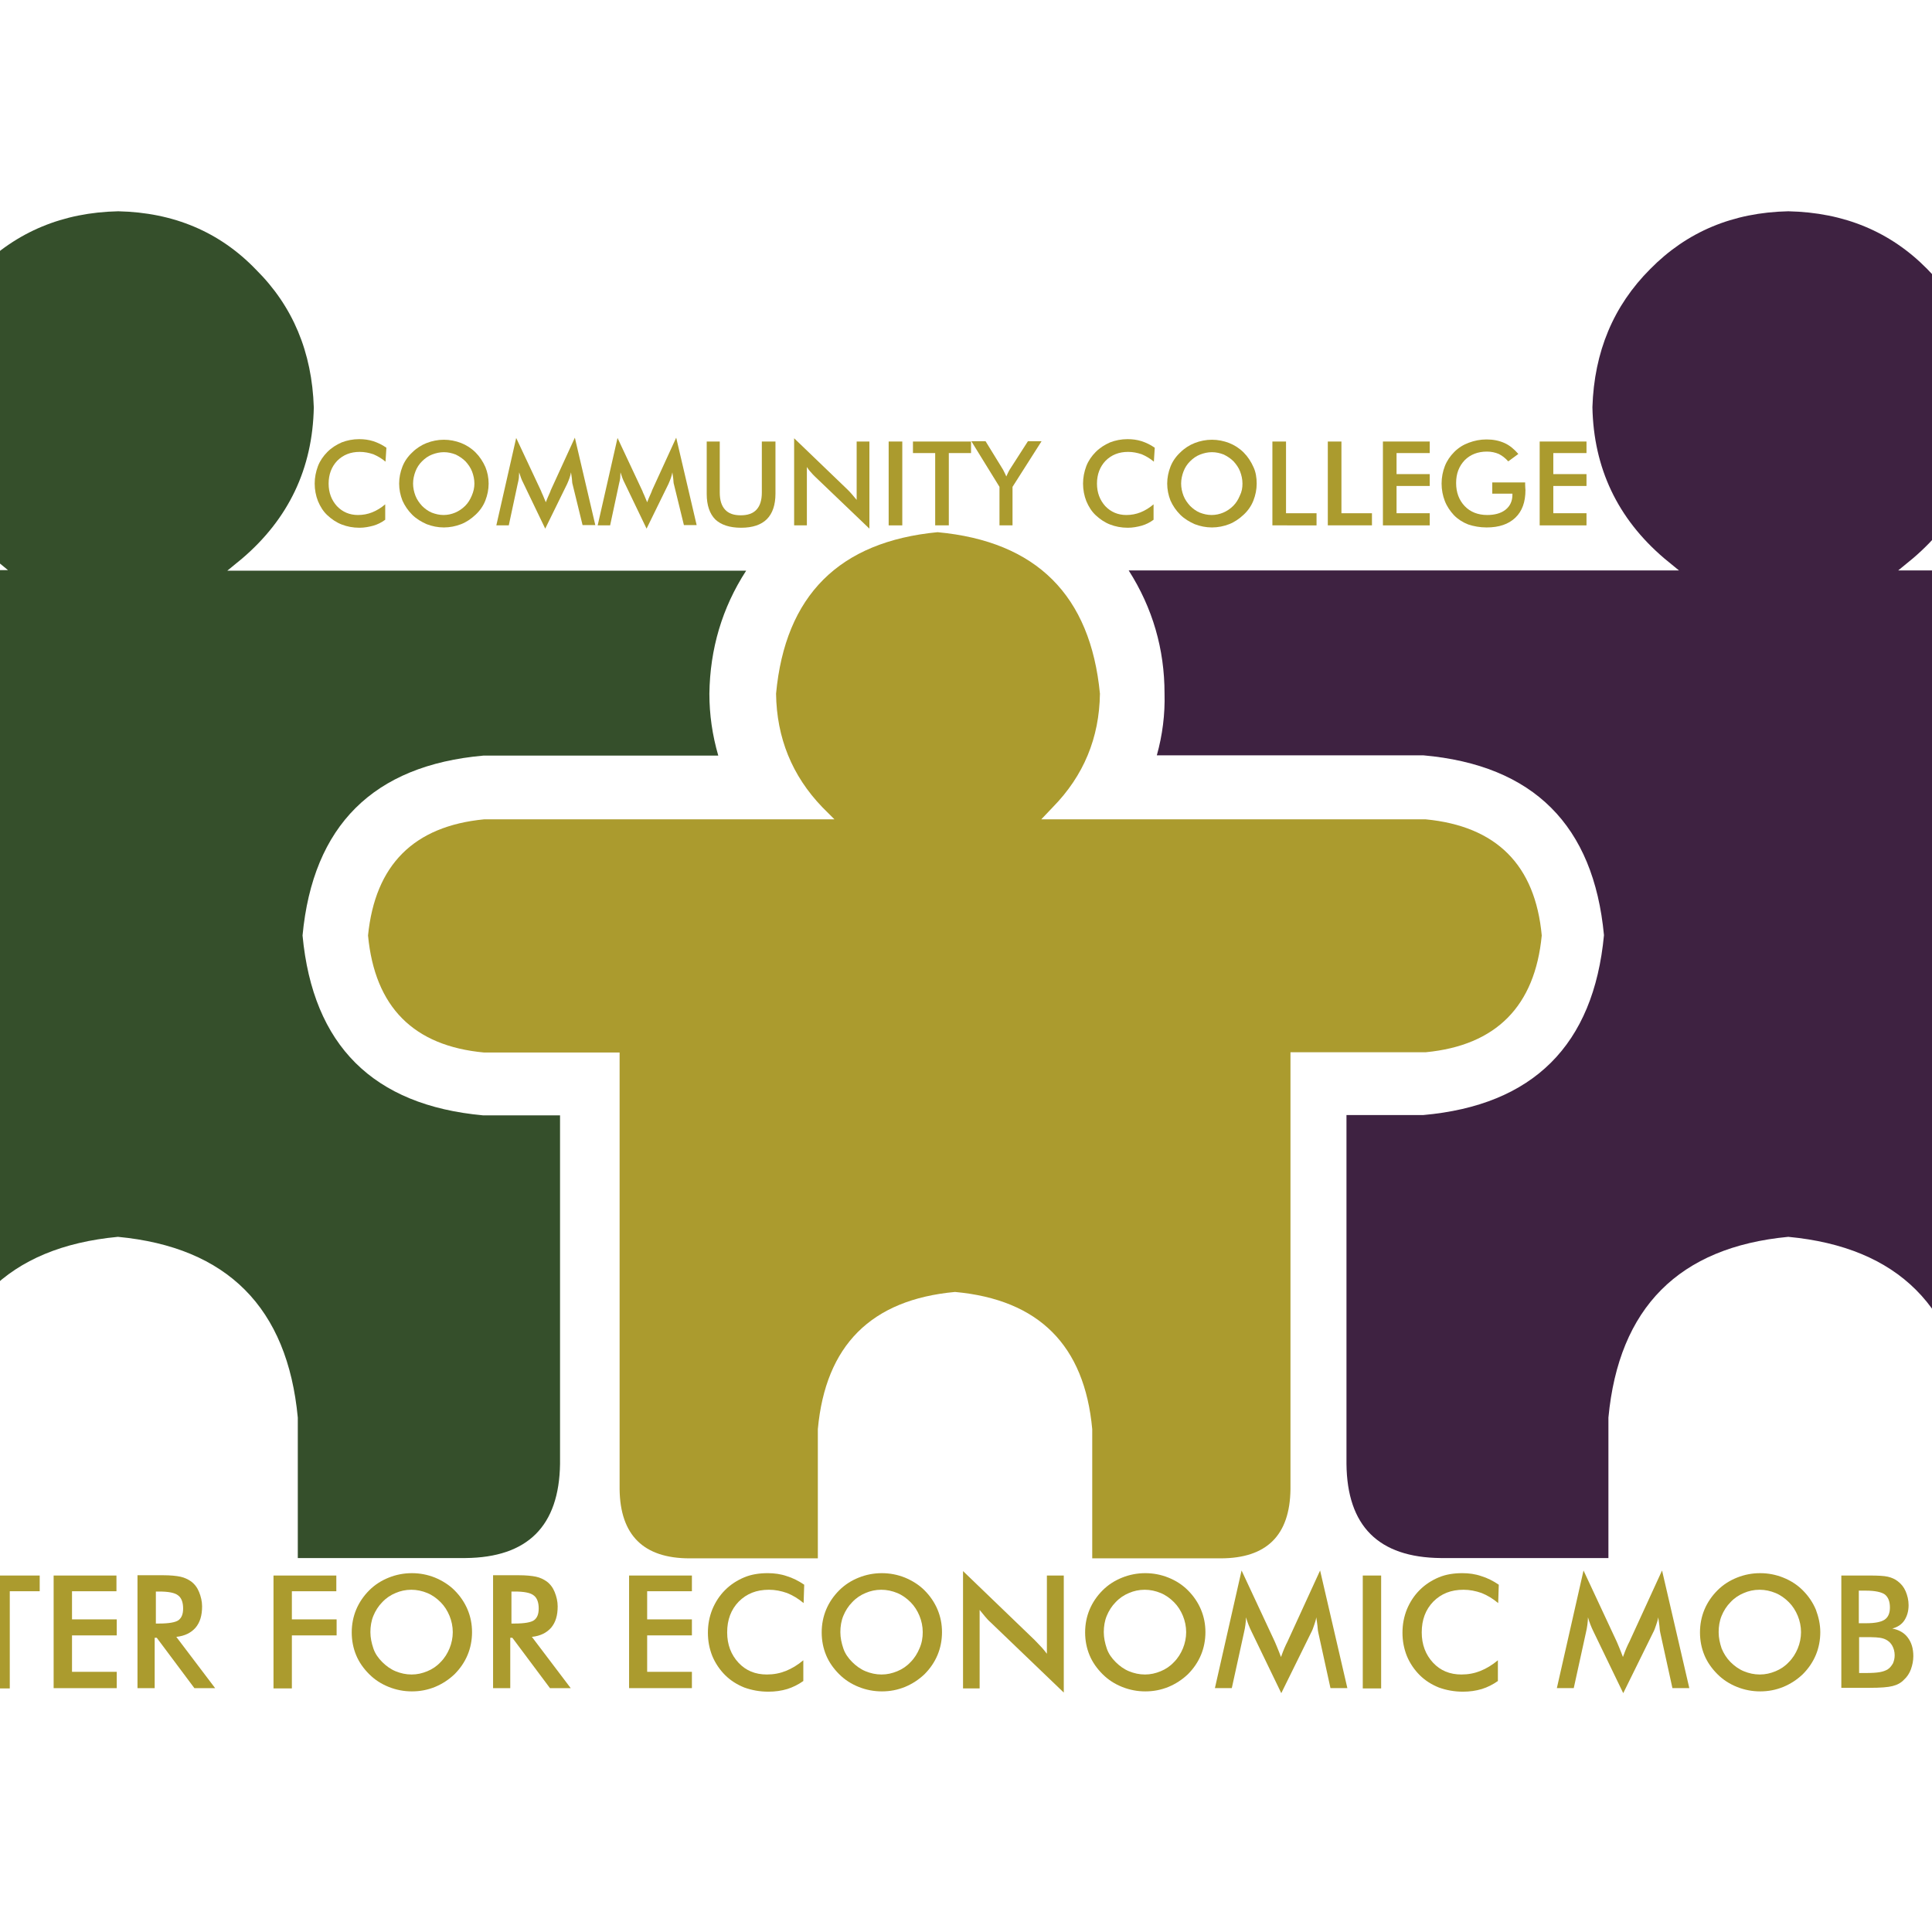 <?xml version="1.0" encoding="UTF-8"?> <svg xmlns="http://www.w3.org/2000/svg" xmlns:xlink="http://www.w3.org/1999/xlink" version="1.1" id="layer" x="0px" y="0px" viewBox="0 0 652 652" style="enable-background:new 0 0 652 652;" xml:space="preserve"> <style type="text/css"> .st0{fill-rule:evenodd;clip-rule:evenodd;fill:#354F2B;} .st1{fill-rule:evenodd;clip-rule:evenodd;fill:#3E2241;} .st2{fill-rule:evenodd;clip-rule:evenodd;fill:#AB9B2E;} .st3{fill:#AB9B2E;} </style> <g> <path class="st0" d="M102.1,315.7c3.5-37.1,23.9-57.4,61-60.7h79.3c-2-6.9-3-13.8-3-20.9c0.2-15.1,4.3-29,12.4-41.5H76.7l5-4.1 c15.7-13.4,23.8-30.4,24.2-51c-0.6-18.7-7.1-34.2-19.5-46.5C74.1,78.2,58.5,71.7,39.9,71.3C21.2,71.7,5.6,78.2-7,90.8 c-12.4,12.4-18.9,27.9-19.5,46.5C-26,158-18,175-2.3,188.3l5,4.1h-92c-21,0.2-31.6,10.8-31.8,31.8v30.7h36 c37.1,3.3,57.5,23.6,61,60.7c-3.5,37.1-23.9,57.4-61,60.7h-24.5V494c0.4,21,11.1,31.6,32.1,31.8h56.3v-47.4 c3.6-37.1,23.9-57.5,61-61c36.9,3.5,57.2,23.9,60.7,61v47.4h56.6c21-0.2,31.6-10.8,31.9-31.8V376.4h-26 C125.9,373,105.6,352.8,102.1,315.7"></path> <path class="st1" d="M764.4,254.9v-30.6c-0.2-21-10.8-31.6-31.8-31.8h-92l5-4.1c15.7-13.4,23.8-30.3,24.2-51 c-0.6-18.7-7.1-34.2-19.4-46.6c-12.4-12.6-28-19.1-46.9-19.5c-18.7,0.4-34.2,6.9-46.6,19.5c-12.4,12.4-18.9,27.9-19.5,46.6 c0.4,20.6,8.5,37.6,24.2,51l5,4.1H380.9C389,205.2,393,219.1,393,234c0.2,7.1-0.7,14.1-2.6,20.9h89.9c37.2,3.3,57.5,23.6,61,60.7 c-3.5,37.1-23.9,57.4-61,60.7h-25.9V494c0.2,21,10.8,31.6,31.8,31.8h56.6v-47.4c3.5-37.1,23.8-57.5,60.7-61 c37.1,3.5,57.5,23.9,61,61v47.4h56.6c21-0.2,31.6-10.8,31.8-31.8V376.4h-24.5c-37.1-3.3-57.5-23.6-61-60.7 c3.5-37.2,23.9-57.4,61-60.7H764.4"></path> <path class="st2" d="M520.3,315.7c-2.2-23.8-15.3-36.9-39.2-39.2H351.4l3.9-4.1c10.4-10.6,15.7-23.4,15.9-38.3 c-3.2-33.2-21.4-51.4-54.8-54.5c-33.2,3.2-51.4,21.3-54.5,54.5c0.2,14.9,5.4,27.7,15.6,38.3l4.1,4.1H163.4 c-23.8,2.3-36.8,15.4-39.2,39.2c2.3,24.2,15.4,37.3,39.2,39.5h45.7v147.4c0.2,15.5,8.1,23.3,23.6,23.3H276v-43.6 c2.6-28.3,18-43.7,46.3-46.3c28.3,2.6,43.7,18,46.3,46.3v43.6h43.3c15.6,0,23.4-7.8,23.6-23.3V355.1h45.7 C504.9,352.8,518,339.6,520.3,315.7"></path> </g> <g> <path class="st3" d="M130.1,155.8c-1.3-1.1-2.7-1.9-4.1-2.5c-1.5-0.5-3-0.8-4.6-0.8c-3.1,0-5.6,1-7.6,3c-1.9,2-2.9,4.6-2.9,7.7 c0,3.1,1,5.6,2.8,7.6c1.9,2,4.3,3,7.1,3c1.7,0,3.3-0.3,4.8-0.9c1.5-0.6,3-1.5,4.4-2.7v5.2c-1.2,0.9-2.6,1.6-4,2 c-1.5,0.4-3,0.7-4.7,0.7c-2.2,0-4.2-0.4-6-1.1c-1.8-0.7-3.4-1.8-4.8-3.1c-1.4-1.3-2.4-2.9-3.2-4.8c-0.7-1.8-1.1-3.8-1.1-5.9 s0.4-4,1.1-5.9c0.7-1.8,1.8-3.4,3.2-4.8c1.4-1.4,3-2.4,4.8-3.2c1.8-0.7,3.8-1.1,5.9-1.1c1.7,0,3.2,0.2,4.8,0.7 c1.5,0.5,3,1.2,4.4,2.2L130.1,155.8z"></path> <path class="st3" d="M164.9,163.2c0,2-0.4,3.9-1.1,5.7c-0.7,1.8-1.8,3.4-3.3,4.8c-1.5,1.4-3.1,2.5-4.9,3.2 c-1.8,0.7-3.8,1.1-5.8,1.1c-2,0-4-0.4-5.8-1.1c-1.8-0.8-3.5-1.8-4.9-3.2c-1.4-1.4-2.5-3-3.3-4.8c-0.7-1.8-1.1-3.7-1.1-5.7 s0.4-3.9,1.1-5.7c0.7-1.8,1.8-3.4,3.3-4.8c1.4-1.4,3.1-2.5,4.9-3.2c1.8-0.7,3.8-1.1,5.8-1.1c2,0,4,0.4,5.8,1.1 c1.8,0.7,3.5,1.8,4.9,3.2c1.4,1.4,2.5,3.1,3.3,4.9C164.5,159.3,164.9,161.2,164.9,163.2z M160.1,163.2c0-1.4-0.3-2.8-0.8-4.1 c-0.5-1.3-1.3-2.4-2.2-3.4c-1-1-2.1-1.7-3.3-2.3c-1.3-0.5-2.6-0.8-4-0.8c-1.4,0-2.7,0.3-4,0.8c-1.3,0.5-2.4,1.3-3.4,2.3 c-1,1-1.7,2.1-2.2,3.4c-0.5,1.3-0.8,2.7-0.8,4.1c0,1.4,0.3,2.8,0.8,4.1c0.5,1.3,1.3,2.4,2.2,3.4c1,1,2.1,1.8,3.3,2.3 c1.3,0.5,2.6,0.8,4,0.8c1.4,0,2.7-0.3,3.9-0.8c1.2-0.5,2.4-1.3,3.4-2.3c1-1,1.7-2.2,2.2-3.4C159.8,165.9,160.1,164.6,160.1,163.2z"></path> <path class="st3" d="M193.2,163.3c-0.1-0.2-0.1-0.8-0.2-1.8c-0.1-0.8-0.2-1.5-0.3-2.1c-0.1,0.6-0.3,1.3-0.5,1.9 c-0.2,0.6-0.5,1.3-0.8,2l-7.4,15.1l-7.4-15.4c-0.3-0.6-0.6-1.2-0.8-1.8c-0.2-0.6-0.4-1.2-0.6-1.8c0,0.6-0.1,1.2-0.1,1.9 c-0.1,0.6-0.2,1.3-0.4,2l-3,14h-4.2l6.7-29.5l8.4,17.9c0.1,0.3,0.3,0.8,0.6,1.4c0.3,0.7,0.6,1.5,1,2.4c0.3-0.8,0.7-1.8,1.3-3.1 c0.1-0.3,0.3-0.6,0.3-0.8l8.2-17.9l6.9,29.5h-4.3L193.2,163.3z"></path> <path class="st3" d="M227.4,163.3c-0.1-0.2-0.1-0.8-0.2-1.8c-0.1-0.8-0.2-1.5-0.3-2.1c-0.1,0.6-0.3,1.3-0.5,1.9 c-0.2,0.6-0.5,1.3-0.8,2l-7.4,15.1l-7.4-15.4c-0.3-0.6-0.6-1.2-0.8-1.8s-0.4-1.2-0.6-1.8c0,0.6-0.1,1.2-0.1,1.9 c-0.1,0.6-0.2,1.3-0.4,2l-3,14h-4.2l6.7-29.5l8.4,17.9c0.1,0.3,0.3,0.8,0.6,1.4c0.3,0.7,0.6,1.5,1,2.4c0.3-0.8,0.7-1.8,1.3-3.1 c0.1-0.3,0.3-0.6,0.3-0.8l8.2-17.9l6.9,29.5h-4.3L227.4,163.3z"></path> <path class="st3" d="M238.4,149h4.5v17.2c0,2.6,0.6,4.5,1.8,5.8c1.2,1.3,2.9,1.9,5.3,1.9c2.3,0,4.1-0.6,5.3-1.9 c1.2-1.3,1.8-3.2,1.8-5.8V149h4.6v17.6c0,3.8-1,6.7-2.9,8.6c-1.9,1.9-4.8,2.9-8.7,2.9c-3.9,0-6.8-1-8.7-2.8 c-1.9-1.9-2.9-4.8-2.9-8.6V149z"></path> <path class="st3" d="M268,177.3v-29.4l18,17.3c0.5,0.5,1,1,1.5,1.6c0.5,0.6,1,1.2,1.6,1.9V149h4.3v29.4l-18.4-17.6 c-0.5-0.5-1-1-1.4-1.5c-0.5-0.5-0.9-1.1-1.3-1.7v19.7H268z"></path> <path class="st3" d="M299.9,177.3V149h4.6v28.3H299.9z"></path> <path class="st3" d="M320.2,152.9v24.4h-4.6v-24.4h-7.5V149h19.6v3.9H320.2z"></path> <path class="st3" d="M337.3,177.3v-13l-9.5-15.4h4.8l5.9,9.6c0.1,0.2,0.3,0.6,0.5,1c0.2,0.4,0.4,0.8,0.6,1.3 c0.2-0.4,0.4-0.9,0.6-1.3c0.2-0.4,0.4-0.8,0.6-1.1l6.1-9.5h4.6l-9.8,15.4v13H337.3z"></path> <path class="st3" d="M389.4,155.8c-1.3-1.1-2.7-1.9-4.1-2.5c-1.5-0.5-3-0.8-4.6-0.8c-3.1,0-5.6,1-7.6,3c-1.9,2-2.9,4.6-2.9,7.7 c0,3.1,1,5.6,2.8,7.6c1.9,2,4.3,3,7.1,3c1.7,0,3.3-0.3,4.8-0.9c1.5-0.6,3-1.5,4.4-2.7v5.2c-1.2,0.9-2.6,1.6-4,2 c-1.5,0.4-3,0.7-4.7,0.7c-2.2,0-4.2-0.4-6-1.1c-1.8-0.7-3.4-1.8-4.8-3.1c-1.4-1.3-2.4-2.9-3.2-4.8c-0.7-1.8-1.1-3.8-1.1-5.9 s0.4-4,1.1-5.9c0.7-1.8,1.8-3.4,3.2-4.8c1.4-1.4,3-2.4,4.8-3.2c1.8-0.7,3.8-1.1,5.9-1.1c1.7,0,3.2,0.2,4.8,0.7 c1.5,0.5,3,1.2,4.4,2.2L389.4,155.8z"></path> <path class="st3" d="M424.1,163.2c0,2-0.4,3.9-1.1,5.7c-0.7,1.8-1.8,3.4-3.3,4.8c-1.5,1.4-3.1,2.5-4.9,3.2 c-1.8,0.7-3.8,1.1-5.8,1.1c-2,0-4-0.4-5.8-1.1c-1.8-0.8-3.5-1.8-4.9-3.2c-1.4-1.4-2.5-3-3.3-4.8c-0.7-1.8-1.1-3.7-1.1-5.7 s0.4-3.9,1.1-5.7c0.7-1.8,1.8-3.4,3.3-4.8c1.4-1.4,3.1-2.5,4.9-3.2c1.8-0.7,3.8-1.1,5.8-1.1c2,0,4,0.4,5.8,1.1 c1.8,0.7,3.5,1.8,4.9,3.2c1.4,1.4,2.5,3.1,3.3,4.9C423.8,159.3,424.1,161.2,424.1,163.2z M419.3,163.2c0-1.4-0.3-2.8-0.8-4.1 c-0.5-1.3-1.3-2.4-2.2-3.4c-1-1-2.1-1.7-3.3-2.3c-1.3-0.5-2.6-0.8-4-0.8c-1.4,0-2.7,0.3-4,0.8c-1.3,0.5-2.4,1.3-3.4,2.3 c-1,1-1.7,2.1-2.2,3.4c-0.5,1.3-0.8,2.7-0.8,4.1c0,1.4,0.3,2.8,0.8,4.1c0.5,1.3,1.3,2.4,2.2,3.4c1,1,2.1,1.8,3.3,2.3 c1.3,0.5,2.6,0.8,4,0.8c1.4,0,2.7-0.3,3.9-0.8c1.2-0.5,2.4-1.3,3.4-2.3c1-1,1.7-2.2,2.2-3.4C419.1,165.9,419.3,164.6,419.3,163.2z"></path> <path class="st3" d="M429.4,177.3V149h4.6v24.2h10.3v4.1H429.4z"></path> <path class="st3" d="M448.1,177.3V149h4.6v24.2H463v4.1H448.1z"></path> <path class="st3" d="M466.7,177.3V149h15.8v3.9h-11.2v7.1h11.2v4h-11.2v9.2h11.2v4.1H466.7z"></path> <path class="st3" d="M503.5,162.8h11.2c0,0.2,0,0.5,0,0.8c0,0.9,0.1,1.5,0.1,1.8c0,4-1.1,7.1-3.4,9.3c-2.3,2.2-5.5,3.3-9.7,3.3 c-2.3,0-4.4-0.4-6.2-1c-1.8-0.7-3.4-1.7-4.8-3.1c-1.3-1.4-2.4-3-3.1-4.8c-0.7-1.8-1.1-3.8-1.1-5.9c0-2.1,0.4-4.1,1.1-5.9 c0.7-1.8,1.8-3.4,3.2-4.8c1.4-1.4,3-2.4,4.9-3.1c1.9-0.7,3.8-1.1,6-1.1c2.2,0,4.2,0.4,6,1.2c1.8,0.8,3.3,2.1,4.7,3.7l-3.4,2.5 c-1-1.1-2-1.9-3.2-2.5c-1.2-0.5-2.5-0.8-4-0.8c-3.1,0-5.6,1-7.5,2.9c-1.9,2-2.9,4.5-2.9,7.7c0,3.2,1,5.8,2.9,7.8c1.9,2,4.5,3,7.6,3 c2.6,0,4.7-0.6,6.2-1.8c1.5-1.2,2.3-2.9,2.3-5v-0.4h-6.8V162.8z"></path> <path class="st3" d="M519.6,177.3V149h15.8v3.9h-11.2v7.1h11.2v4h-11.2v9.2h11.2v4.1H519.6z"></path> </g> <g> <g> <path class="st3" d="M-87.8,541c-1.8-1.5-3.6-2.6-5.6-3.4c-2-0.7-4-1.1-6.1-1.1c-4.2,0-7.5,1.3-10.2,4c-2.6,2.7-3.9,6.1-3.9,10.4 c0,4.1,1.3,7.5,3.8,10.2c2.5,2.7,5.7,4,9.6,4c2.3,0,4.4-0.4,6.4-1.2c2-0.8,4-2,5.9-3.6v7c-1.7,1.2-3.5,2.1-5.4,2.7 c-2,0.6-4.1,0.9-6.4,0.9c-2.9,0-5.6-0.5-8.1-1.4c-2.5-1-4.7-2.4-6.5-4.2c-1.8-1.8-3.3-4-4.3-6.4c-1-2.5-1.5-5.1-1.5-7.9 c0-2.8,0.5-5.4,1.5-7.9c1-2.4,2.4-4.6,4.3-6.5c1.9-1.9,4.1-3.3,6.5-4.3c2.4-1,5.1-1.4,7.9-1.4c2.2,0,4.4,0.3,6.4,1 c2,0.6,4,1.6,5.9,2.9L-87.8,541z"></path> <path class="st3" d="M-80.1,569.8v-38.1h21.2v5.3h-15.1v9.5h15.1v5.4h-15.1v12.3h15.1v5.5H-80.1z"></path> <path class="st3" d="M-51.8,569.8v-39.6l24.2,23.3c0.7,0.7,1.3,1.4,2,2.1c0.7,0.7,1.4,1.6,2.1,2.5v-26.4h5.7v39.5l-24.7-23.7 c-0.7-0.6-1.3-1.3-1.9-2c-0.6-0.7-1.2-1.5-1.8-2.2v26.5H-51.8z"></path> <path class="st3" d="M3.3,537v32.8h-6.2V537H-13v-5.3h26.4v5.3H3.3z"></path> <path class="st3" d="M18.1,569.8v-38.1h21.2v5.3H24.3v9.5h15.1v5.4H24.3v12.3h15.1v5.5H18.1z"></path> <path class="st3" d="M52.2,552.7v17h-5.8v-38.1H55c2.5,0,4.5,0.2,5.9,0.5c1.4,0.3,2.6,0.9,3.6,1.6c1.2,0.9,2.1,2.1,2.7,3.6 c0.6,1.5,1,3.1,1,4.8c0,3.1-0.7,5.4-2.2,7.2c-1.5,1.7-3.6,2.8-6.5,3.1l13.1,17.3h-7l-12.7-17H52.2z M52.6,547.9h1.1 c3.3,0,5.5-0.4,6.5-1.1c1.1-0.8,1.6-2.1,1.6-4c0-2.1-0.6-3.6-1.7-4.4c-1.1-0.9-3.3-1.3-6.4-1.3h-1.1V547.9z"></path> <path class="st3" d="M92.3,569.8v-38.1h21.2v5.3H98.5v9.5h15.1v5.4H98.5v17.9H92.3z"></path> <path class="st3" d="M159.3,550.8c0,2.7-0.5,5.3-1.5,7.7c-1,2.4-2.5,4.6-4.4,6.5c-2,1.9-4.2,3.3-6.6,4.3c-2.5,1-5,1.5-7.8,1.5 c-2.7,0-5.3-0.5-7.8-1.5c-2.5-1-4.7-2.4-6.6-4.3c-1.9-1.9-3.4-4-4.4-6.4c-1-2.4-1.5-5-1.5-7.7c0-2.7,0.5-5.3,1.5-7.7 c1-2.4,2.5-4.6,4.4-6.5c1.9-1.9,4.1-3.3,6.6-4.3s5.1-1.5,7.8-1.5c2.7,0,5.3,0.5,7.8,1.5c2.4,1,4.7,2.4,6.6,4.3 c1.9,1.9,3.4,4.1,4.4,6.5C158.8,545.6,159.3,548.1,159.3,550.8z M152.8,550.8c0-1.9-0.4-3.8-1.1-5.5c-0.7-1.7-1.7-3.3-3-4.6 c-1.3-1.3-2.8-2.4-4.5-3.1c-1.7-0.7-3.5-1.1-5.4-1.1c-1.9,0-3.7,0.4-5.3,1.1c-1.7,0.7-3.2,1.7-4.5,3.1c-1.3,1.3-2.3,2.9-3,4.6 s-1,3.6-1,5.5c0,1.9,0.4,3.7,1,5.5s1.7,3.3,3,4.6c1.3,1.3,2.8,2.4,4.5,3.1c1.7,0.7,3.5,1.1,5.4,1.1c1.9,0,3.6-0.4,5.3-1.1 c1.7-0.7,3.2-1.7,4.5-3.1c1.3-1.3,2.3-2.9,3-4.6S152.8,552.7,152.8,550.8z"></path> <path class="st3" d="M172.2,552.7v17h-5.8v-38.1h8.6c2.5,0,4.5,0.2,5.9,0.5c1.4,0.3,2.6,0.9,3.6,1.6c1.2,0.9,2.1,2.1,2.7,3.6 c0.6,1.5,1,3.1,1,4.8c0,3.1-0.7,5.4-2.2,7.2c-1.5,1.7-3.6,2.8-6.5,3.1l13.1,17.3h-7l-12.7-17H172.2z M172.6,547.9h1.1 c3.3,0,5.5-0.4,6.5-1.1c1.1-0.8,1.6-2.1,1.6-4c0-2.1-0.6-3.6-1.7-4.4c-1.1-0.9-3.3-1.3-6.4-1.3h-1.1V547.9z"></path> <path class="st3" d="M212.3,569.8v-38.1h21.2v5.3h-15.1v9.5h15.1v5.4h-15.1v12.3h15.1v5.5H212.3z"></path> <path class="st3" d="M271.2,541c-1.8-1.5-3.6-2.6-5.6-3.4c-2-0.7-4-1.1-6.1-1.1c-4.2,0-7.5,1.3-10.2,4c-2.6,2.7-3.9,6.1-3.9,10.4 c0,4.1,1.3,7.5,3.8,10.2c2.5,2.7,5.7,4,9.6,4c2.3,0,4.4-0.4,6.4-1.2c2-0.8,4-2,5.9-3.6v7c-1.7,1.2-3.5,2.1-5.4,2.7 c-2,0.6-4.1,0.9-6.4,0.9c-2.9,0-5.6-0.5-8.1-1.4c-2.5-1-4.7-2.4-6.5-4.2c-1.8-1.8-3.3-4-4.3-6.4c-1-2.5-1.5-5.1-1.5-7.9 c0-2.8,0.5-5.4,1.5-7.9c1-2.4,2.4-4.6,4.3-6.5c1.9-1.9,4.1-3.3,6.5-4.3c2.4-1,5.1-1.4,7.9-1.4c2.2,0,4.4,0.3,6.4,1 c2,0.6,4,1.6,5.9,2.9L271.2,541z"></path> <path class="st3" d="M317.9,550.8c0,2.7-0.5,5.3-1.5,7.7c-1,2.4-2.5,4.6-4.4,6.5c-2,1.9-4.2,3.3-6.6,4.3c-2.5,1-5,1.5-7.8,1.5 c-2.7,0-5.3-0.5-7.8-1.5c-2.5-1-4.7-2.4-6.6-4.3c-1.9-1.9-3.4-4-4.4-6.4c-1-2.4-1.5-5-1.5-7.7c0-2.7,0.5-5.3,1.5-7.7 c1-2.4,2.5-4.6,4.4-6.5c1.9-1.9,4.1-3.3,6.6-4.3c2.5-1,5.1-1.5,7.8-1.5c2.7,0,5.3,0.5,7.8,1.5c2.4,1,4.7,2.4,6.6,4.3 c1.9,1.9,3.4,4.1,4.4,6.5C317.4,545.6,317.9,548.1,317.9,550.8z M311.4,550.8c0-1.9-0.4-3.8-1.1-5.5c-0.7-1.7-1.7-3.3-3-4.6 c-1.3-1.3-2.8-2.4-4.5-3.1c-1.7-0.7-3.5-1.1-5.4-1.1c-1.9,0-3.7,0.4-5.3,1.1c-1.7,0.7-3.2,1.7-4.5,3.1c-1.3,1.3-2.3,2.9-3,4.6 s-1,3.6-1,5.5c0,1.9,0.4,3.7,1,5.5s1.7,3.3,3,4.6c1.3,1.3,2.8,2.4,4.5,3.1c1.7,0.7,3.5,1.1,5.4,1.1c1.9,0,3.6-0.4,5.3-1.1 c1.7-0.7,3.2-1.7,4.5-3.1c1.3-1.3,2.3-2.9,3-4.6C311.1,554.5,311.4,552.7,311.4,550.8z"></path> <path class="st3" d="M325,569.8v-39.6l24.2,23.3c0.7,0.7,1.3,1.4,2,2.1c0.7,0.7,1.4,1.6,2.1,2.5v-26.4h5.7v39.5l-24.7-23.7 c-0.7-0.6-1.3-1.3-1.9-2c-0.6-0.7-1.2-1.5-1.8-2.2v26.5H325z"></path> <path class="st3" d="M406.8,550.8c0,2.7-0.5,5.3-1.5,7.7c-1,2.4-2.5,4.6-4.4,6.5c-2,1.9-4.2,3.3-6.6,4.3c-2.5,1-5,1.5-7.8,1.5 c-2.7,0-5.3-0.5-7.8-1.5c-2.5-1-4.7-2.4-6.6-4.3c-1.9-1.9-3.4-4-4.4-6.4c-1-2.4-1.5-5-1.5-7.7c0-2.7,0.5-5.3,1.5-7.7 c1-2.4,2.5-4.6,4.4-6.5c1.9-1.9,4.1-3.3,6.6-4.3c2.5-1,5.1-1.5,7.8-1.5c2.7,0,5.3,0.5,7.8,1.5s4.7,2.4,6.6,4.3 c1.9,1.9,3.4,4.1,4.4,6.5C406.3,545.6,406.8,548.1,406.8,550.8z M400.3,550.8c0-1.9-0.4-3.8-1.1-5.5c-0.7-1.7-1.7-3.3-3-4.6 c-1.3-1.3-2.8-2.4-4.5-3.1c-1.7-0.7-3.5-1.1-5.4-1.1c-1.9,0-3.7,0.4-5.3,1.1c-1.7,0.7-3.2,1.7-4.5,3.1c-1.3,1.3-2.3,2.9-3,4.6 s-1,3.6-1,5.5c0,1.9,0.4,3.7,1,5.5s1.7,3.3,3,4.6c1.3,1.3,2.8,2.4,4.5,3.1c1.7,0.7,3.5,1.1,5.4,1.1c1.9,0,3.6-0.4,5.3-1.1 c1.7-0.7,3.2-1.7,4.5-3.1c1.3-1.3,2.3-2.9,3-4.6S400.3,552.7,400.3,550.8z"></path> <path class="st3" d="M444.9,551c-0.1-0.3-0.2-1.1-0.3-2.4c-0.1-1.1-0.3-2-0.4-2.8c-0.1,0.9-0.4,1.7-0.7,2.6 c-0.3,0.9-0.6,1.8-1.1,2.7l-10,20.3l-10-20.7c-0.4-0.8-0.8-1.7-1.1-2.5c-0.3-0.8-0.6-1.6-0.8-2.4c0,0.8-0.1,1.6-0.2,2.5 c-0.1,0.9-0.3,1.8-0.5,2.7l-4.1,18.7h-5.7l9-39.7l11.2,24c0.2,0.4,0.4,1,0.8,1.9c0.4,0.9,0.8,2,1.3,3.3c0.4-1.1,0.9-2.5,1.7-4.2 c0.2-0.4,0.4-0.8,0.5-1l11-24l9.2,39.7h-5.7L444.9,551z"></path> <path class="st3" d="M459.9,569.8v-38.1h6.2v38.1H459.9z"></path> <path class="st3" d="M505.6,541c-1.8-1.5-3.6-2.6-5.6-3.4c-2-0.7-4-1.1-6.1-1.1c-4.2,0-7.5,1.3-10.2,4c-2.6,2.7-3.9,6.1-3.9,10.4 c0,4.1,1.3,7.5,3.8,10.2c2.5,2.7,5.7,4,9.6,4c2.3,0,4.4-0.4,6.4-1.2c2-0.8,4-2,5.9-3.6v7c-1.7,1.2-3.5,2.1-5.4,2.7 c-2,0.6-4.1,0.9-6.4,0.9c-2.9,0-5.6-0.5-8.1-1.4c-2.5-1-4.7-2.4-6.5-4.2c-1.8-1.8-3.3-4-4.3-6.4c-1-2.5-1.5-5.1-1.5-7.9 c0-2.8,0.5-5.4,1.5-7.9c1-2.4,2.4-4.6,4.3-6.5c1.9-1.9,4.1-3.3,6.5-4.3c2.4-1,5.1-1.4,7.9-1.4c2.2,0,4.4,0.3,6.4,1 c2,0.6,4,1.6,5.9,2.9L505.6,541z"></path> <path class="st3" d="M560.3,551c-0.1-0.3-0.2-1.1-0.3-2.4c-0.1-1.1-0.3-2-0.4-2.8c-0.1,0.9-0.4,1.7-0.7,2.6 c-0.3,0.9-0.6,1.8-1.1,2.7l-10,20.3l-10-20.7c-0.4-0.8-0.8-1.7-1.1-2.5c-0.3-0.8-0.6-1.6-0.8-2.4c0,0.8-0.1,1.6-0.2,2.5 c-0.1,0.9-0.3,1.8-0.5,2.7l-4.1,18.7h-5.7l9-39.7l11.2,24c0.2,0.4,0.4,1,0.8,1.9c0.4,0.9,0.8,2,1.3,3.3c0.4-1.1,0.9-2.5,1.7-4.2 c0.2-0.4,0.4-0.8,0.5-1l11-24l9.2,39.7h-5.7L560.3,551z"></path> <path class="st3" d="M614.3,550.8c0,2.7-0.5,5.3-1.5,7.7c-1,2.4-2.5,4.6-4.4,6.5c-2,1.9-4.2,3.3-6.6,4.3c-2.5,1-5,1.5-7.8,1.5 c-2.7,0-5.3-0.5-7.8-1.5c-2.5-1-4.7-2.4-6.6-4.3c-1.9-1.9-3.4-4-4.4-6.4c-1-2.4-1.5-5-1.5-7.7c0-2.7,0.5-5.3,1.5-7.7 c1-2.4,2.5-4.6,4.4-6.5c1.9-1.9,4.1-3.3,6.6-4.3s5.1-1.5,7.8-1.5c2.7,0,5.3,0.5,7.8,1.5s4.7,2.4,6.6,4.3c1.9,1.9,3.4,4.1,4.4,6.5 C613.7,545.6,614.3,548.1,614.3,550.8z M607.8,550.8c0-1.9-0.4-3.8-1.1-5.5c-0.7-1.7-1.7-3.3-3-4.6c-1.3-1.3-2.8-2.4-4.5-3.1 c-1.7-0.7-3.5-1.1-5.4-1.1c-1.9,0-3.7,0.4-5.3,1.1c-1.7,0.7-3.2,1.7-4.5,3.1c-1.3,1.3-2.3,2.9-3,4.6c-0.7,1.7-1,3.6-1,5.5 c0,1.9,0.4,3.7,1,5.5c0.7,1.7,1.7,3.3,3,4.6c1.3,1.3,2.8,2.4,4.5,3.1c1.7,0.7,3.5,1.1,5.4,1.1c1.9,0,3.6-0.4,5.3-1.1 c1.7-0.7,3.2-1.7,4.5-3.1c1.3-1.3,2.3-2.9,3-4.6S607.8,552.7,607.8,550.8z"></path> <path class="st3" d="M621.4,569.8v-38.1h9.6c2.7,0,4.8,0.1,6.1,0.4c1.3,0.3,2.4,0.8,3.3,1.5c1.2,0.9,2.1,2,2.7,3.4 c0.6,1.4,1,3,1,4.7c0,2-0.5,3.7-1.4,5.1c-0.9,1.4-2.3,2.3-4.1,2.8c2.2,0.4,4,1.4,5.2,3c1.3,1.7,1.9,3.8,1.9,6.3 c0,1.5-0.3,3-0.8,4.4c-0.5,1.4-1.3,2.6-2.3,3.5c-1,1.1-2.3,1.8-3.9,2.2c-1.5,0.4-4.1,0.6-7.8,0.6H621.4z M627.4,547.8h2.4 c2.9,0,5-0.4,6.2-1.2c1.2-0.8,1.8-2.2,1.8-4.1c0-2.1-0.6-3.5-1.7-4.4c-1.1-0.8-3.3-1.3-6.4-1.3h-2.4V547.8z M627.4,564.6h2.1 c2.2,0,3.8-0.1,4.9-0.3c1.1-0.2,1.9-0.5,2.6-0.9c0.8-0.5,1.3-1.2,1.8-2c0.4-0.9,0.6-1.8,0.6-2.8c0-1.2-0.3-2.3-0.8-3.2 c-0.5-0.9-1.2-1.6-2.2-2.1c-0.6-0.3-1.3-0.5-2-0.6c-0.7-0.1-1.8-0.2-3-0.2h-1.9h-2.1V564.6z"></path> <path class="st3" d="M652.1,569.8v-38.1h6.2v38.1H652.1z"></path> <path class="st3" d="M667.2,569.8v-38.1h6.2v32.5h13.8v5.5H667.2z"></path> <path class="st3" d="M692.4,569.8v-38.1h6.2v38.1H692.4z"></path> <path class="st3" d="M719.7,537v32.8h-6.2V537h-10.1v-5.3h26.4v5.3H719.7z"></path> <path class="st3" d="M742.7,569.8v-17.4l-12.8-20.6h6.5l8,12.9c0.2,0.3,0.4,0.8,0.7,1.3c0.3,0.5,0.6,1.1,0.9,1.7 c0.2-0.6,0.5-1.2,0.8-1.7c0.3-0.5,0.6-1,0.9-1.5l8.2-12.8h6.2l-13.1,20.6v17.4H742.7z"></path> </g> </g> </svg> 